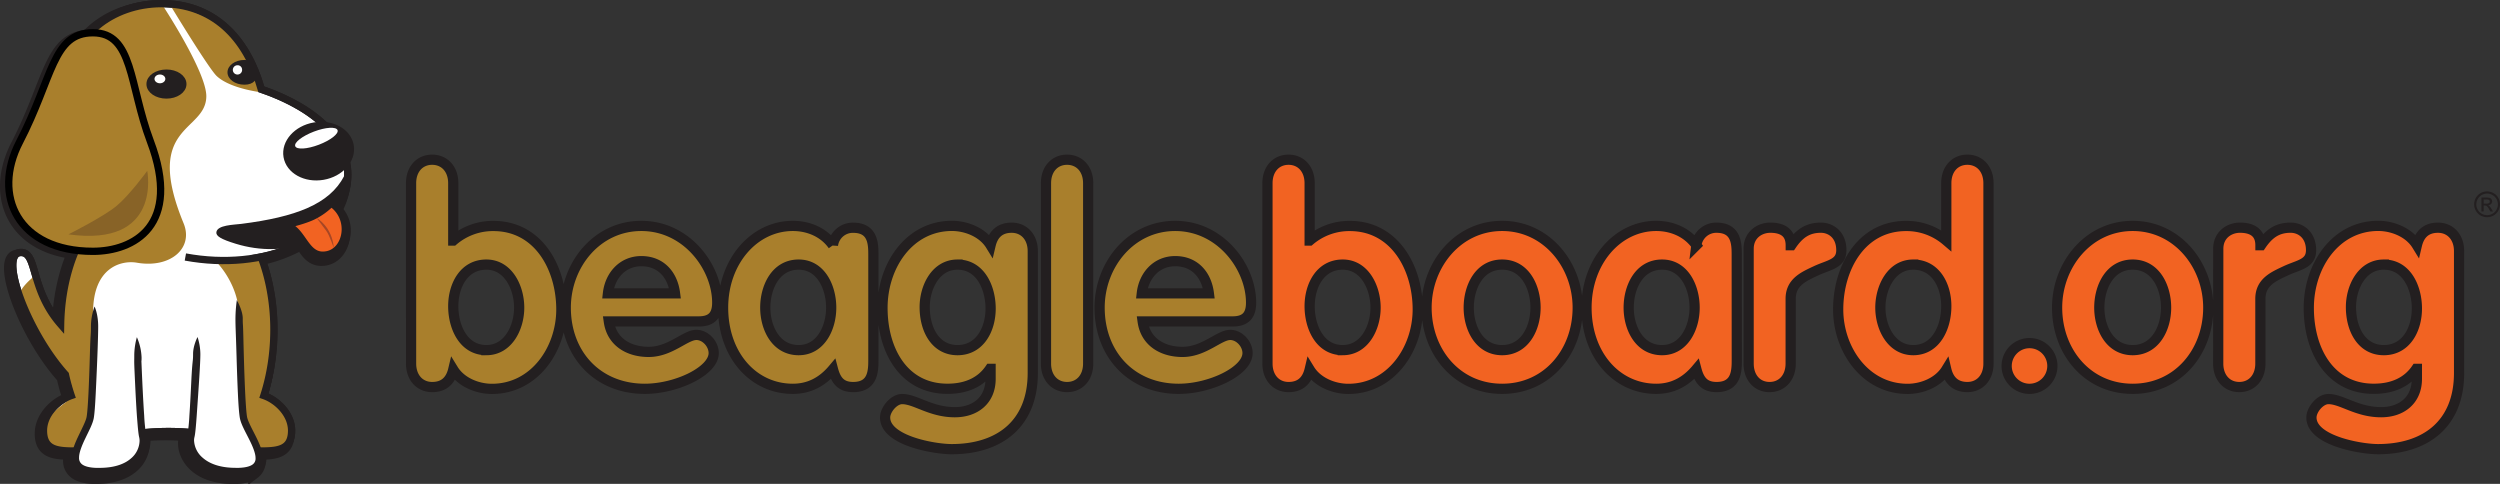 <svg xmlns="http://www.w3.org/2000/svg" viewBox="0 0 1712.77 331.52"><rect x="0" y="0" width="1712.77" height="331.52" fill="#333333" stroke="none"/><path d="M281.63 125.48c0-9.63 6-16.06 14.45-16.06s14.45 6.43 14.45 16.06v39.34a41.82 41.82 0 0127.5-10c31.11 0 46.56 29.1 46.56 57.2 0 27.3-18.46 54.4-47.57 54.4-9.83 0-21.07-4.42-26.49-13.25-1.8 7.63-6.42 12-14.45 12-8.43 0-14.45-6.42-14.45-16.06zm51.58 114.4c15.05 0 22.48-15.65 22.48-29.1 0-13.65-7.43-29.5-22.48-29.5-15.45 0-22.68 14.45-22.68 28.5s6.83 30.1 22.68 30.1zm83.9-19.67c2 14.25 13.85 20.88 27.3 20.88 14.85 0 25.09-11.64 32.72-11.64 6.22 0 11.84 6.22 11.84 12.44 0 12.44-25.69 24.49-47.17 24.49-32.51 0-54.19-23.69-54.19-55.6 0-29.3 21.28-56 51.78-56 31.31 0 52 28.5 52 52.59 0 8.63-3.82 12.84-12.65 12.84zM462.47 201c-1.6-12.65-9.63-22.08-23.08-22.08-12.84 0-21.47 9.83-22.88 22.08zm135.89 45.3c0 7.43 0 18.87-13.85 18.87-8.43 0-11.84-4.62-13.85-12.24-7.43 8.83-16.46 13.45-27.5 13.45-27.09 0-47.76-23.09-47.76-55.6 0-31.71 21.27-56 47.76-56 10.64 0 21.08 4.22 27.5 13.25a13.71 13.71 0 0113.85-12c13.85 0 13.85 11.44 13.85 18.86zm-51.18-6.42c15.05 0 22.28-15.25 22.28-29.1s-7-29.5-22.28-29.5c-15.86 0-22.88 15.65-22.88 29.5s7.22 29.1 22.88 29.1zm160.38 15.66c0 34.72-22.68 52.18-55.59 52.18-11.85 0-45.57-5.82-45.57-21.68 0-5.41 6-12.64 11.65-12.64 9.23 0 19.46 9 36.12 9 14.05 0 24.49-8.23 24.49-22.88v-6.82h-.4c-6 8.83-15.86 13.65-29.1 13.65-30.31 0-44.56-26.7-44.56-55.4 0-29.1 18.46-56.2 47.57-56.2 9.83 0 21.07 4.42 26.49 13.25 1.81-7.63 6.42-12 14.45-12 8.43 0 14.45 6.42 14.45 16zM656 181.28c-15.05 0-22.48 15.65-22.48 29.1 0 15.45 7.43 29.5 22.48 29.5 15.45 0 22.68-14.45 22.68-28.5s-6.84-30.1-22.68-30.1zm60.62-55.8c0-9.63 6-16.06 14.45-16.06s14.45 6.43 14.45 16.06v123.63c0 9.64-6 16.06-14.45 16.06s-14.45-6.42-14.45-16.06zm66.23 94.73c2 14.25 13.85 20.88 27.3 20.88 14.85 0 25.09-11.64 32.71-11.64 6.23 0 11.85 6.22 11.85 12.44 0 12.44-25.7 24.49-47.17 24.49-32.52 0-54.19-23.69-54.19-55.6 0-29.3 21.27-56 51.78-56 31.31 0 52 28.5 52 52.59 0 8.63-3.81 12.84-12.64 12.84zM828.21 201c-1.6-12.65-9.63-22.08-23.08-22.08-12.84 0-21.48 9.83-22.88 22.08z" fill="#a97f2c" stroke="#231f20" stroke-width="7"/><path d="M868.35 125.48c0-9.63 6-16.06 14.45-16.06s14.45 6.43 14.45 16.06v39.34a41.82 41.82 0 0127.5-10c31.1 0 46.56 29.1 46.56 57.2 0 27.3-18.47 54.4-47.57 54.4-9.83 0-21.07-4.42-26.49-13.25-1.81 7.63-6.42 12-14.45 12-8.43 0-14.45-6.42-14.45-16.06zm51.58 114.4c15.05 0 22.48-15.65 22.48-29.1 0-13.65-7.43-29.5-22.48-29.5-15.46 0-22.68 14.45-22.68 28.5s6.82 30.1 22.68 30.1zm160.97-29.1c0 30.11-20.67 55.6-51.78 55.6s-51.78-25.49-51.78-55.6c0-29.3 21.27-56 51.78-56s51.78 26.7 51.78 56zm-74.66 0c0 13.85 7.22 29.1 22.88 29.1s22.88-15.25 22.88-29.1-7-29.5-22.88-29.5-22.88 15.65-22.88 29.5zm183.65 35.52c0 7.43 0 18.87-13.85 18.87-8.43 0-11.84-4.62-13.85-12.24-7.42 8.83-16.45 13.45-27.49 13.45-27.1 0-47.77-23.09-47.77-55.6 0-31.71 21.27-56 47.77-56 10.63 0 21.07 4.22 27.49 13.25A13.73 13.73 0 011176 156c13.85 0 13.85 11.44 13.85 18.86zm-51.18-6.42c15 0 22.28-15.25 22.28-29.1s-7-29.5-22.28-29.5c-15.86 0-22.88 15.65-22.88 29.5s7.23 29.1 22.88 29.1zm59.29-69.44c0-9.64 7.62-14.45 14.85-14.45 7.62 0 14 2.81 14 12h.4c5.42-8 11.24-12 20.27-12 7 0 14 5 14 15.45 0 9.43-8.63 10-17.26 14.05s-17.46 7.83-17.46 19.27v44.35c0 9.64-6 16.06-14.45 16.06s-14.35-6.42-14.35-16.06zm164.32 78.67c0 9.64-6 16.06-14.45 16.06-8 0-12.65-4.41-14.45-12-5.42 8.83-16.66 13.25-26.5 13.25-29.1 0-47.57-27.1-47.57-54.4 0-28.1 15.46-57.2 46.57-57.2a41.84 41.84 0 0127.5 10v-39.34c0-9.63 6-16.06 14.45-16.06s14.45 6.43 14.45 16.06zm-51.58-67.83c-15.06 0-22.48 15.85-22.48 29.5 0 13.45 7.42 29.1 22.48 29.1 15.85 0 22.68-16 22.68-30.1s-7.23-28.5-22.68-28.5zm79.7 53.79a15.66 15.66 0 11-15.66 15.65 15.67 15.67 0 0115.66-15.65zm122.47-24.29c0 30.11-20.67 55.6-51.78 55.6s-51.79-25.49-51.79-55.6c0-29.3 21.28-56 51.79-56s51.78 26.7 51.78 56zm-74.66 0c0 13.85 7.22 29.1 22.88 29.1s22.88-15.25 22.88-29.1-7-29.5-22.88-29.5-22.88 15.65-22.88 29.5zm81.5-40.34c0-9.64 7.63-14.45 14.85-14.45 7.63 0 14.05 2.81 14.05 12h.4c5.42-8 11.24-12 20.28-12 7 0 14 5 14 15.45 0 9.43-8.63 10-17.26 14.05s-17.46 7.83-17.46 19.27v44.35c0 9.64-6 16.06-14.45 16.06s-14.45-6.42-14.45-16.06zm164.98 85.1c0 34.72-22.68 52.18-55.59 52.18-11.84 0-45.56-5.82-45.56-21.68 0-5.41 6-12.64 11.64-12.64 9.23 0 19.47 9 36.12 9 14.05 0 24.49-8.23 24.49-22.88v-6.82h-.4c-6 8.83-15.86 13.65-29.1 13.65-30.31 0-44.56-26.7-44.56-55.4 0-29.1 18.47-56.2 47.57-56.2 9.83 0 21.07 4.42 26.49 13.25 1.81-7.63 6.42-12 14.45-12 8.43 0 14.45 6.42 14.45 16zm-51.58-74.26c-15.05 0-22.48 15.65-22.48 29.1 0 15.45 7.43 29.5 22.48 29.5 15.46 0 22.68-14.45 22.68-28.5s-6.83-30.1-22.68-30.1z" fill="#f26322" stroke="#231f20" stroke-width="7"/><path d="M235.57 129.68C241 100 215.61 76.37 177 63.13 166.6 26.36 143.08 4.5 108.67 4.5c-20 0-37.74 7.84-49.14 20-25.6 1.6-25.78 31.73-48.13 74.81-17.49 33.74-3.73 68.69 38.48 74.11-6.59 15.25-10 32.92-10.34 50.77C18.13 199.66 24 174.32 12 175c-15 .83 4.19 54 30.81 83.64A133 133 0 0046.79 273c-9.29 3.21-19 12.84-19 24 0 12.7 8.7 13.88 20 14a20.85 20.85 0 00-.59 4.46 10.38 10.38 0 004 8.59c2.84 2.16 6.87 3.25 12.5 3.46h2.42c11.9 0 20.08-3.33 25.25-8A21.22 21.22 0 0098.62 304a15.26 15.26 0 00-.42-3.64 17.81 17.81 0 01-.35-2 168.68 168.68 0 0128.88-.18c-.14 1-.27 1.77-.38 2.21a14 14 0 00-.39 3.36c0 4.91 2.24 10.87 7.6 15.63s13.78 8.16 25.85 8.16h2.42c5.49-.21 9.42-1.24 12.21-3.31a10 10 0 004-8.33 19.62 19.62 0 00-.7-4.87c11.49-.08 20.43-1.13 20.43-14 0-11.16-9.73-20.79-19-24 9.85-30.6 9-66.21-1.72-94.48l-.64-.41a99.8 99.8 0 0029.93-10.82c3.76 6 7.43 11.95 16.11 10.71 13.07-1.87 18.58-21.42 7.38-32.92a47.18 47.18 0 005.74-15.43z" fill="#fff" stroke="#231f20" stroke-width="8"/><path d="M237.57 127.68C243 98 217.61 74.37 179 61.13 168.6 24.36 145.08 2.5 110.67 2.5c-20 0-37.74 7.84-49.14 20-25.6 1.6-25.78 31.73-48.13 74.81-17.49 33.74-3.73 68.69 38.48 74.11-6.59 15.25-10 32.92-10.34 50.77C20.13 197.66 26 172.32 14 173c-15 .83 4.19 54 30.81 83.64A133 133 0 0048.79 271c-9.29 3.21-19 12.84-19 24 0 12.7 8.7 13.88 20 14a20.85 20.85 0 00-.59 4.46 10.38 10.38 0 004 8.59c2.84 2.16 6.87 3.25 12.5 3.46h2.42c11.9 0 20.08-3.33 25.25-8a21.22 21.22 0 007.25-15.51 15.26 15.26 0 00-.42-3.64 17.81 17.81 0 01-.35-2 168.68 168.68 0 0128.88-.18c-.14 1-.27 1.77-.38 2.21a14 14 0 00-.39 3.36c0 4.91 2.24 10.87 7.6 15.63s13.78 8.16 25.85 8.16h2.42c5.49-.21 9.42-1.24 12.21-3.31a10 10 0 004-8.33 19.62 19.62 0 00-.7-4.87c11.49-.08 20.43-1.13 20.43-14 0-11.16-9.73-20.79-19-24 9.85-30.6 9-66.21-1.72-94.48l-.64-.41a99.8 99.8 0 0029.93-10.82c3.76 6 7.43 11.95 16.11 10.71 13.07-1.87 18.58-21.42 7.38-32.92a47.18 47.18 0 005.74-15.43z" fill="#fff" stroke="#231f20" stroke-width="5"/><path d="M180.76 271c4-2 20 6 19 24s-23 14-23 14l-10-23s-4-44-3-67-15-39-15-39a125.8 125.8 0 0116-1c9 0 14.26-2.48 14.26-2.48s7.74 9.48 8.74 41.48-10.98 55-7 53zM158.78 23c9 9 21.79 40.45 21.79 40.45s-22.47-2.28-32.12-11.37C142.91 46.84 117 4.12 117 4.12c8 0 32.78 9.88 41.78 18.88zM110.67 2.5s31 46.83 30.68 63.68c-.5 24.7-43.53 18.92-15.57 86.8 7 17-9 31-32 27-10.48-1.82-30 3-30 34s-2 72-2 72l-9 23s-22 3-22-10 6-17 15-24-.94-18.36-.94-18.36S13.78 212 12.78 205s11-16 11-16 14.53 30.41 17.76 33.2 2.24-39.2 8.24-45.2 9-151 9-151 4.79-17 51.89-23.5z" fill="#a97f2c"/><path d="M102.78 127c-40.34 7.18-60.44 50.68-61.24 95.17C20.13 197.66 26 172.32 14 173c-15 .83 4.19 54 30.81 83.64A133 133 0 0048.79 271c-9.29 3.21-19 12.84-19 24 0 13.81 10.29 14 23 14a22 22 0 0015.84-6.89c29.16-8.11 61.16-9.11 92.31 0a22 22 0 0015.84 6.89c12.7 0 23-.19 23-14 0-11.16-9.73-20.79-19-24 9.85-30.6 9-66.21-1.72-94.48" fill="none" stroke="#231f20" stroke-width="5"/><path d="M64.78 210s-1 65-3 76-24 36 4 37 34-16 32-24-4-68-4-68" fill="#fff"/><path d="M68.11 325.52h-2.42c-5.63-.21-9.66-1.3-12.5-3.46a10.38 10.38 0 01-4-8.59c0-5.11 2.46-10.42 4.84-15.45 2.4-5 4.86-9.76 5.31-12.45.45-2.43.9-8.61 1.27-16.19.37-7.61.69-16.75.94-25.56.49-17.6.75-12.84.75-20.22a40.44 40.44 0 012.48-13.6s2.49 5 2.49 13.65c0 6.32-.56 23-1.69 46-.38 7.69-.8 13.77-1.35 16.84-.78 4.1-3.38 8.78-5.72 13.71-2.36 4.86-4.38 9.88-4.34 13.29a5.35 5.35 0 002.06 4.63c1.54 1.2 4.56 2.25 9.63 2.42h2.25c11 0 17.84-3 21.93-6.73A16.26 16.26 0 0095.63 302a10.28 10.28 0 00-.28-2.43c-.6-2.46-1-7.6-1.54-14.43-.47-6.78-.91-15-1.28-23-.75-16-.54-12.3-.54-18.79A47.53 47.53 0 0193.78 231 37.86 37.86 0 0197 245c0 7.12-.44-5.66 0 5.3.46 11 1.09 24.45 1.79 34.53a119.68 119.68 0 001.4 13.56 15.26 15.26 0 01.42 3.64 21.22 21.22 0 01-7.21 15.48c-5.17 4.7-13.35 8-25.25 8z" fill="#231f20"/><path d="M163.78 210s1 65 3 76 25 36-3 37-35-16-33-24 4-68 4-68" fill="#fff"/><path d="M135.56 317.36c-5.36-4.76-7.6-10.72-7.6-15.63a14 14 0 01.39-3.36 119.68 119.68 0 001.4-13.56c.47-6.72.9-15 1.28-22.95.75-16 1.25-13.46 1.25-19.34s3.06-11.62 3.06-11.62a38.48 38.48 0 011.93 11.79c0 6.46-1.12 22.13-2.53 42.46-.49 6.83-.94 12-1.54 14.44a8.92 8.92 0 00-.25 2.14 16.46 16.46 0 005.93 11.89c4.31 3.81 11.38 6.89 22.56 6.9h2.24c4.95-.16 7.9-1.17 9.4-2.31a4.88 4.88 0 002-4.33c.06-3.36-2.11-8.47-4.65-13.42-2.5-5-5.27-9.79-6.09-14-.54-3.07-1-9.15-1.35-16.84-.37-7.67-.68-16.84-.93-25.67-.51-17.64-.75-19.58-.75-25.83a96.35 96.35 0 01.95-12.54s4.05 7.12 4.05 12.54.13 1 .42 13c.28 12 .7 26.85 1.26 38.27.37 7.59.82 13.76 1.27 16.19.45 2.7 3.06 7.59 5.64 12.64 2.54 5.12 5.13 10.49 5.18 15.67a10 10 0 01-4 8.33c-2.79 2.07-6.72 3.1-12.21 3.31h-2.42c-12.07 0-20.48-3.4-25.85-8.16z" fill="#231f20"/><path d="M127 176.07c54.32 10 103.81-11.71 110.53-48.39C243 98 217.61 74.37 179 61.13 168.6 24.36 145.08 2.5 110.67 2.5S48.38 25.74 48.38 54.41" fill="none" stroke="#231f20" stroke-width="5"/><path d="M240.39 99.78c1.66 9.76-6.87 19.37-19.07 21.45s-23.44-4.15-25.1-13.91 6.87-19.32 19.07-21.45 23.43 4.13 25.1 13.91z" fill="#231f20" stroke="#231f20" stroke-width="4"/><path d="M103 96.77c21.86 57.92-11.58 75.41-39.34 75.41-51.37 0-69.31-38.16-50.27-74.87 23-44.26 22.5-74.86 50.27-74.86S88.43 58.08 103 96.77z" fill="#a97f2c"/><path d="M103 96.77c21.86 57.92-11.58 75.41-39.34 75.41-51.37 0-69.31-38.16-50.27-74.87 23-44.26 22.5-74.86 50.27-74.86S88.43 58.08 103 96.77z" fill="none" stroke="#000" stroke-width="5"/><path d="M231.26 89.15c.94 2.48-4.79 6.94-12.8 10s-15.25 3.49-16.19 1 4.79-6.94 12.8-10 15.25-3.47 16.19-1z" fill="#fff"/><ellipse cx="114.04" cy="57.59" rx="11.72" ry="7.98" fill="#231f20" stroke="#231f20" stroke-width="4"/><path d="M176.55 49.55c0 4.69-2.67 8.48-9.09 8.48s-11.61-3.79-11.61-8.48 5.2-8.48 11.61-8.48 9.09 3.8 9.09 8.48z" fill="#231f20"/><path d="M113.27 54.05c0 1.65-1.66 3-3.7 3s-3.71-1.34-3.71-3 1.66-3 3.71-3 3.7 1.35 3.7 3zm52.57-6.63a3.18 3.18 0 11-3.14-2.71 3 3 0 013.14 2.71z" fill="#fff"/><path d="M161.52 167c33.07 10.23 74.23-.12 75.67-41.74 0 0 .8-8.93-1.41-4.64-10 19.33-33.36 28.06-70.46 32.76-5.23.66-16.39.75-17.08 5.67-.37 2.66 3.03 4.81 13.28 7.95z" fill="#231f20"/><path d="M226.91 139.08c15.18 10.12 11.11 32.68-2.75 35.46-15.51 3.11-16.06-17.89-29.19-20.4 0 0 13.2-2.74 20.33-6.48a46.92 46.92 0 0011.61-8.58z" fill="#f26322" stroke="#231f20" stroke-width="5"/><path d="M216.89 149.3s10.78 5.91 11.83 20.83c0 0-2.91-8.95-5.29-12.12z" fill="#a74624"/><path d="M100.88 117.06s10.49 52.5-54 43.5c0 0 24-12 33-19.5s21-24 21-24z" fill="#886327"/><path d="M1703.93 131.13a9 9 0 014.35 1.15 8.12 8.12 0 013.3 3.27 8.85 8.85 0 010 8.83 8.29 8.29 0 01-3.27 3.27 8.86 8.86 0 01-8.8 0 8.29 8.29 0 01-3.27-3.27 8.86 8.86 0 01-1.18-4.4 9 9 0 011.19-4.43 8.2 8.2 0 013.31-3.27 9 9 0 014.37-1.15zm0 1.47a7.63 7.63 0 00-3.63 1 7 7 0 00-2.76 2.73 7.52 7.52 0 00-1 3.7 7.39 7.39 0 001 3.66 6.89 6.89 0 002.73 2.73 7.36 7.36 0 007.34 0 6.89 6.89 0 002.73-2.73 7.37 7.37 0 001-3.66 7.52 7.52 0 00-1-3.7 6.84 6.84 0 00-2.76-2.73 7.59 7.59 0 00-3.65-1zm-3.88 12.27v-9.52h3.27a7.84 7.84 0 012.43.27 2.27 2.27 0 011.19.92 2.4 2.4 0 01.45 1.39 2.53 2.53 0 01-.75 1.82 2.93 2.93 0 01-2 .86 2.62 2.62 0 01.81.51 10.41 10.41 0 011.4 1.89l1.16 1.86h-1.87l-.84-1.5a7.79 7.79 0 00-1.61-2.22 2 2 0 00-1.23-.32h-.9v4zm1.54-5.36h1.86a3 3 0 001.82-.4 1.26 1.26 0 00.49-1.05 1.36 1.36 0 00-.23-.76 1.46 1.46 0 00-.65-.49 4.84 4.84 0 00-1.55-.17h-1.74z" fill="#231f20"/></svg>